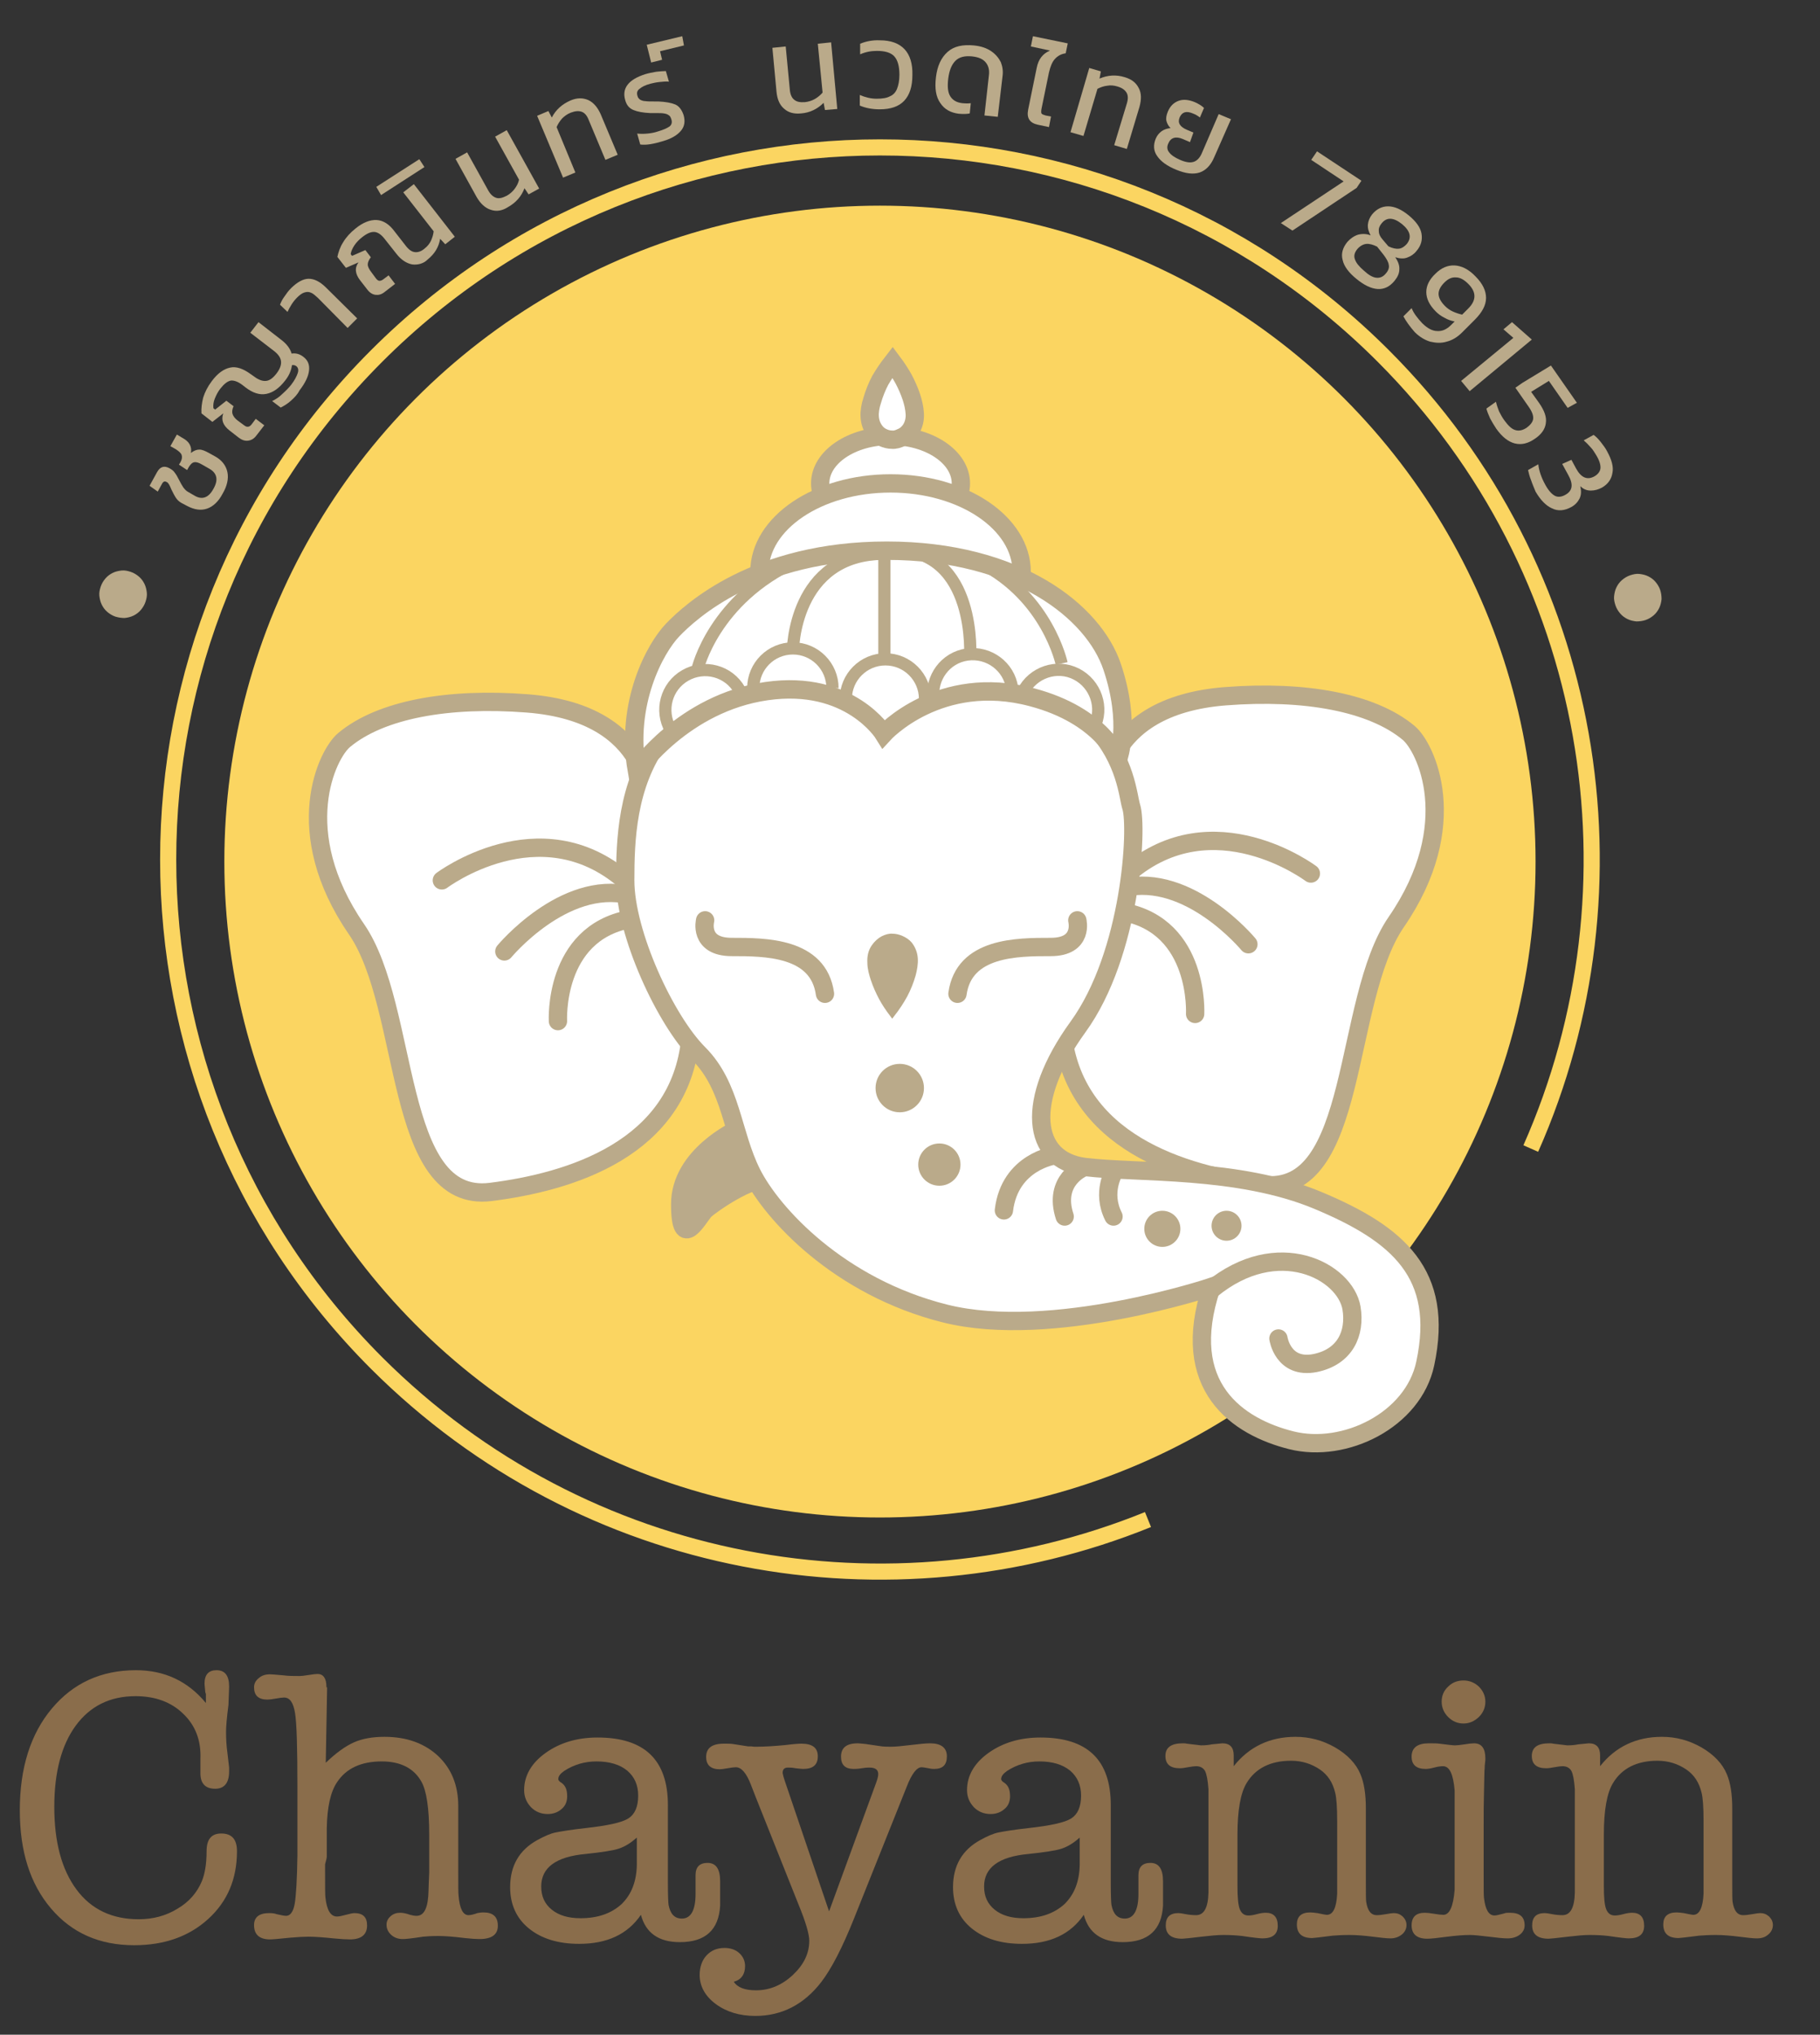 <?xml version="1.0" encoding="utf-8"?>
<!-- Generator: Adobe Illustrator 24.0.2, SVG Export Plug-In . SVG Version: 6.00 Build 0)  -->
<svg version="1.1" id="Layer_1" xmlns="http://www.w3.org/2000/svg" xmlns:xlink="http://www.w3.org/1999/xlink" x="0px" y="0px"
	 width="533px" height="595.6px" viewBox="0 0 533 595.6" style="enable-background:new 0 0 533 595.6;" xml:space="preserve">
<rect x="0" y="0" width="533" height="595.6" fill="#333333" stroke="none"/>
<style type="text/css">
	.st0{fill:#8A6D4B;}
	.st1{fill:none;stroke:#FBD561;stroke-width:4.722;stroke-miterlimit:10;}
	.st2{fill:#BAAA8A;}
	.st3{fill:#FBD561;}
	.st4{fill:#BAAA8A;stroke:#BAAA8A;stroke-width:5.364;stroke-miterlimit:10;}
	.st5{fill:#FFFFFF;stroke:#BAAA8A;stroke-width:5.364;stroke-miterlimit:10;}
	.st6{fill:#FFFFFF;stroke:#BAAA8A;stroke-width:5.364;stroke-linecap:round;stroke-miterlimit:10;}
	.st7{fill:#BAAA8A;stroke:#BAAA8A;stroke-width:1.574;stroke-miterlimit:10;}
	.st8{fill:none;stroke:#BAAA8A;stroke-width:5.364;stroke-linecap:round;stroke-miterlimit:10;}
	.st9{fill:#FFFFFF;stroke:#BAAA8A;stroke-width:5.392;stroke-miterlimit:10;}
	.st10{fill:none;stroke:#BAAA8A;stroke-width:3.576;stroke-miterlimit:10;}
</style>
<g>
	<path class="st0" d="M39.8,488.9c8.4,0,15.2,3.2,20.5,9.6v-1.3c0-0.4,0-0.8,0-1.3c-0.2-0.5-0.2-0.7-0.2-0.8
		c-0.2-1.7-0.2-2.5-0.2-2.3c0-2.6,1.2-3.9,3.5-3.9c2.5,0,3.7,1.6,3.7,4.8c0,0.6-0.1,2.4-0.2,5.4c-0.5,3.8-0.7,6.4-0.7,7.8
		c0,2,0.1,4.1,0.4,6.2l0.5,4.3v1.1c0,3.4-1.4,5.1-4.1,5.1c-2.9,0-4.4-1.6-4.3-4.8v-4c0.2-5.4-1.5-9.8-5.1-13.2
		c-3.5-3.4-8.2-5.1-13.9-5.1c-7.5,0-13.3,2.9-17.5,8.6s-6.3,13.7-6.3,23.8c0,10.4,2.2,18.4,6.5,24.2s10.4,8.7,18.2,8.7
		c4.2,0,8-1,11.4-3.1c3.4-2,5.7-4.7,7.1-8c0.9-2.2,1.4-5.1,1.4-8.8c0-3.5,1.4-5.2,4.3-5.2c3.1,0,4.6,1.7,4.6,5.2
		c0,8.1-2.8,14.7-8.4,19.8s-12.8,7.7-21.7,7.7c-10.2,0-18.3-3.6-24.4-10.8s-9.1-16.7-9.1-28.7c0-12.3,3.1-22.3,9.4-29.8
		C21.4,492.7,29.6,488.9,39.8,488.9z"/>
	<path class="st0" d="M95.8,493.9L95.4,516c3-2.9,5.8-4.9,8.3-6s5.5-1.6,8.9-1.6c6.5,0,11.7,1.9,15.7,5.6c3.9,3.7,5.9,8.6,5.9,14.6
		v18.9c0,4.5,0,6.9,0.1,7.4c0.3,3.8,1.3,5.7,2.9,5.7c0.6,0,1.5-0.2,2.6-0.6c0.5-0.1,1.1-0.2,1.8-0.2c2.8,0,4.2,1.3,4.2,3.9
		c0,2.6-1.8,3.9-5.4,3.9c-1,0-2.4-0.1-4.3-0.3c-3.2-0.4-5.7-0.6-7.7-0.6s-3.5,0.1-4.5,0.2c-3.2,0.5-5.1,0.7-5.9,0.7
		c-1.4,0-2.5-0.4-3.4-1.2s-1.4-1.8-1.4-3c0-1,0.4-1.8,1.2-2.5s1.7-1,2.8-1c0.8,0,1.8,0.2,2.9,0.6c0.7,0.2,1.3,0.3,1.9,0.3
		c2.3,0,3.4-2.5,3.5-7.4c0-0.9,0.1-2.7,0.2-5.3v-4.9V537c0-7.7-0.8-12.9-2.3-15.5c-2.2-3.9-6.1-5.9-11.6-5.9c-6,0-10.4,2-13.1,6.1
		c-1.9,2.8-2.9,7.3-3,13.5v8.2c0,0.5-0.2,1.2-0.5,2.3c0,1,0,1.7,0,2.2c0,4.3,0,6.8,0.1,7.5c0.4,3.7,1.5,5.6,3.4,5.6
		c0.6,0,1.5-0.2,2.6-0.5s2-0.5,2.5-0.5c2.5,0,3.7,1.2,3.7,3.6c0,2.7-1.7,4.1-5,4.1c-1.1,0-2.7-0.1-4.8-0.3c-2.9-0.3-5.4-0.5-7.4-0.5
		c-1.3,0-3.1,0.1-5.4,0.3c-3,0.3-5,0.5-5.8,0.5c-3.1,0-4.7-1.4-4.7-4.2c0-2.3,1.5-3.5,4.4-3.5c1,0,1.7,0.1,2.2,0.3
		c1.3,0.3,2.2,0.5,2.8,0.5c1.2,0,2.1-1.2,2.5-3.5s0.7-7,0.8-14.1v-20.3c0-11.3-0.2-18.5-0.7-21.5s-1.5-4.5-3.2-4.5
		c-0.5,0-1.3,0.1-2.4,0.3c-1.1,0.2-1.9,0.3-2.5,0.3c-2.6,0-3.9-1.2-3.9-3.6c0-1.1,0.5-2,1.4-2.7c0.9-0.8,2-1.1,3.3-1.1
		c0.4,0,1.7,0.1,3.9,0.3c1.4,0.2,3,0.2,4.6,0.2c0.7,0,1.6-0.1,2.8-0.3c1.2-0.2,2.1-0.3,2.6-0.3c1.7,0,2.6,1.3,2.6,3.8v0.1H95.8z"/>
	<path class="st0" d="M199.1,568.5c-6.2,0-10-2.7-11.4-8c-3.9,5.7-9.9,8.5-18.1,8.5c-6.1,0-11-1.5-14.7-4.5s-5.5-7.1-5.5-12.1
		c0-6.3,2.7-10.9,8-13.8c2-1.1,3.8-1.9,5.3-2.2s4.4-0.8,8.9-1.3c6.3-0.7,10.5-1.6,12.4-2.8s2.9-3.4,2.9-6.7c0-3.1-1.1-5.5-3.2-7.3
		c-2.2-1.8-5.2-2.7-9-2.7c-3.4,0-6.6,0.9-9.5,2.8c-1.1,0.8-1.7,1.5-1.7,2.4c0,0.3,0.3,0.7,1,1.1c1.1,0.8,1.6,2,1.6,3.9
		c0,1.5-0.5,2.8-1.6,3.7c-1.1,1-2.5,1.5-4.1,1.5c-2,0-3.6-0.7-4.9-2c-1.3-1.4-2-3-2-5c0-4.2,2.1-7.9,6.3-10.9s9.3-4.5,15.2-4.5
		c13.8,0,20.6,6.6,20.6,19.8v22.8c0,3.6,0.1,5.8,0.2,6.4c0.5,2.6,1.7,4,3.9,4c2.6,0,4-2.4,4-7.2v-5.5c0-2.4,1.2-3.6,3.5-3.6
		c2.5,0,3.7,1.8,3.7,5.4v0.6v6.5C210.5,564.9,206.6,568.5,199.1,568.5z M186.5,545.9v-8c-1.7,1.5-3.4,2.6-5.2,3.2
		c-1.8,0.6-5.1,1.1-9.9,1.6c-8.6,0.8-12.9,4-12.9,9.5c0,2.9,1,5.1,3.1,6.8s4.9,2.5,8.4,2.5c5.1,0,9-1.4,12-4.1
		C184.9,554.6,186.4,550.8,186.5,545.9z"/>
	<path class="st0" d="M229.8,521.2l13,38.3l13.8-37.7c0.4-1.1,0.6-1.9,0.6-2.5c0-1.3-0.9-1.9-2.6-1.9c-0.9,0-1.6,0.1-2.2,0.2
		c-1.2,0.2-2,0.2-2.4,0.2c-2.5,0-3.7-1.2-3.7-3.6c0-2.6,1.6-3.9,4.9-3.9c0.5,0,1.2,0.1,2.3,0.2l4.1,0.6c1.1,0.2,2.2,0.2,3.4,0.2
		c1.3,0,3.2-0.2,5.7-0.5s4.4-0.5,5.7-0.5c3.2,0,4.9,1.3,4.9,3.8s-1.2,3.7-3.7,3.7c-0.8,0-1.3-0.1-1.7-0.2c-1-0.2-1.7-0.3-2-0.3
		c-1.4,0-2.9,1.9-4.4,5.8l-15.4,38.5c-3.4,8.5-6.6,14.7-9.6,18.6c-5.1,6.6-11.6,9.9-19.3,9.9c-4.6,0-8.5-1.2-11.6-3.5
		s-4.7-5.2-4.7-8.5c0-2.3,0.7-4.3,2-5.7c1.4-1.5,3.1-2.2,5.3-2.2c1.7,0,3.2,0.5,4.3,1.5s1.7,2.3,1.7,3.8c0,2.4-1.1,4-3.3,4.6
		c1.1,1.7,3.3,2.5,6.5,2.5c4,0,7.6-1.5,10.8-4.5s4.8-6.3,4.8-10c0-1.9-1-5.4-3.1-10.5L221.3,526l-1.4-3.6c-1.3-3.4-2.8-5.1-4.4-5.1
		c-0.5,0-1.3,0.1-2.4,0.3c-1.2,0.2-1.9,0.3-2.3,0.3c-2.6,0-4-1.2-4-3.6c0-2.6,1.7-3.9,5.2-3.9c1.1,0,2,0,2.6,0.1l4.5,0.7
		c0.1,0,0.4,0,0.9,0c0.5,0.1,1,0.1,1.4,0.1c2.7,0,5.6-0.2,8.7-0.5c2.3-0.3,3.9-0.4,4.6-0.4c3.2,0,4.8,1.2,4.8,3.7s-1.4,3.7-4.3,3.7
		c-0.5,0-1.2-0.1-2.2-0.2c-1-0.2-1.7-0.2-2.2-0.2c-1.1,0-1.6,0.5-1.6,1.6C229.3,519.6,229.5,520.3,229.8,521.2z"/>
	<path class="st0" d="M328.8,568.5c-6.2,0-10-2.7-11.4-8c-3.9,5.7-9.9,8.5-18.1,8.5c-6.1,0-11-1.5-14.7-4.5s-5.5-7.1-5.5-12.1
		c0-6.3,2.7-10.9,8-13.8c2-1.1,3.8-1.9,5.3-2.2s4.4-0.8,8.9-1.3c6.3-0.7,10.5-1.6,12.4-2.8s2.9-3.4,2.9-6.7c0-3.1-1.1-5.5-3.2-7.3
		c-2.2-1.8-5.2-2.7-9-2.7c-3.4,0-6.6,0.9-9.5,2.8c-1.1,0.8-1.7,1.5-1.7,2.4c0,0.3,0.3,0.7,1,1.1c1.1,0.8,1.6,2,1.6,3.9
		c0,1.5-0.5,2.8-1.6,3.7c-1.1,1-2.5,1.5-4.1,1.5c-2,0-3.6-0.7-4.9-2c-1.3-1.4-2-3-2-5c0-4.2,2.1-7.9,6.3-10.9
		c4.2-3,9.3-4.5,15.2-4.5c13.8,0,20.6,6.6,20.6,19.8v22.8c0,3.6,0.1,5.8,0.2,6.4c0.5,2.6,1.7,4,3.9,4c2.6,0,4-2.4,4-7.2v-5.5
		c0-2.4,1.2-3.6,3.5-3.6c2.5,0,3.7,1.8,3.7,5.4v0.6v6.5C340.2,564.9,336.3,568.5,328.8,568.5z M316.2,545.9v-8
		c-1.7,1.5-3.4,2.6-5.2,3.2c-1.8,0.6-5.1,1.1-9.9,1.6c-8.6,0.8-12.9,4-12.9,9.5c0,2.9,1,5.1,3.1,6.8s4.9,2.5,8.4,2.5
		c5.1,0,9-1.4,12-4.1C314.6,554.6,316.1,550.8,316.2,545.9z"/>
	<path class="st0" d="M361.3,513.8v3.2c4.5-5.7,10.6-8.6,18.1-8.6c4.1,0,7.9,1,11.6,3.1c3.6,2.1,6.1,4.7,7.4,7.8
		c1.1,2.6,1.6,5.9,1.6,10.1v21.5c0,3.3,0,5.2,0.1,5.8c0.4,2.6,1.4,3.9,3.1,3.9c0.7,0,1.6-0.1,2.7-0.3s1.9-0.3,2.3-0.3
		c1,0,1.8,0.3,2.6,1c0.7,0.7,1.1,1.5,1.1,2.5c0,1.1-0.5,2.1-1.4,2.8s-2,1.1-3.3,1.1c-1.1,0-2.8-0.2-5.2-0.5
		c-2.4-0.3-4.7-0.5-6.8-0.5c-2,0-3.6,0.1-4.9,0.2c-3.8,0.5-5.8,0.7-6,0.7c-3,0-4.5-1.3-4.5-4c0-2.3,1.3-3.5,3.9-3.5
		c0.6,0,1.3,0.1,2.1,0.2c1.5,0.3,2.4,0.5,2.8,0.5c1.8,0,2.8-2.1,3-6.2v-5.8v-6.9V533c0-4-0.2-6.8-0.6-8.3c-0.7-2.9-2.1-5.1-4.4-6.7
		c-2.5-1.7-5.3-2.6-8.5-2.6c-6,0-10.4,2.2-13,6.5c-1.8,2.9-2.7,8-2.7,15.1v15.1c0,3.3,0.2,5.6,0.7,6.8s1.3,1.8,2.5,1.8
		c0.6,0,1.4-0.1,2.5-0.4c1.1-0.3,1.9-0.4,2.6-0.4c2.3,0,3.5,1.3,3.5,3.8s-1.5,3.7-4.5,3.7c-0.6,0-2.6-0.2-5.9-0.7
		c-1.7-0.2-3.5-0.3-5.6-0.3c-1.6,0-3.7,0.2-6.3,0.5c-3.3,0.4-5.2,0.6-5.7,0.6c-3.2,0-4.8-1.3-4.8-3.9c0-2.4,1.2-3.6,3.7-3.6
		c0.4,0,1.1,0.1,2.1,0.3s2.1,0.3,3.1,0.3c2.3,0,3.5-2.2,3.6-6.6v-12.6v-13.7v-4c-0.2-2.6-0.5-4.3-1-5.3c-0.5-0.9-1.4-1.4-2.6-1.4
		c-0.5,0-1.3,0.1-2.4,0.3c-1,0.2-1.8,0.3-2.4,0.3c-2.8,0-4.2-1.2-4.2-3.6c0-2.5,1.7-3.7,5.1-3.7c0.5,0,0.8,0,1.1,0.1l4.2,0.5
		c1.2,0,2.3-0.1,3.2-0.3c2-0.2,3-0.3,3.1-0.3C360.2,510.3,361.3,511.5,361.3,513.8z"/>
	<path class="st0" d="M434.5,534.2v14.7c0,3.8,0,6,0.1,6.7c0.4,3.4,1.4,5.1,3.1,5.1c0.4,0,1.3-0.2,2.8-0.6c0.4-0.2,0.9-0.2,1.7-0.2
		c2.9,0,4.3,1.2,4.3,3.7c0,1.1-0.5,2-1.4,2.7s-2.1,1.1-3.6,1.1c-1.2,0-3.1-0.2-5.5-0.5c-2.5-0.3-4.3-0.5-5.5-0.5
		c-2,0-4.2,0.2-6.6,0.5c-3,0.4-4.9,0.6-5.9,0.6c-3,0-4.6-1.3-4.6-3.9c0-2.5,1.3-3.7,3.9-3.7c0.6,0,1.5,0.1,2.7,0.3s2.1,0.3,2.7,0.3
		c1.8,0,2.9-2.4,3.3-7.3c0-0.3,0-3.6,0-9.9V534c0-6.3,0-9.6,0-9.9c-0.4-4.8-1.5-7.1-3.4-7.1c-0.6,0-1.5,0.1-2.6,0.4
		c-1.1,0.3-1.9,0.4-2.5,0.4c-2.7,0-4.1-1.2-4.1-3.6c0-2.6,1.7-3.9,5-3.9c1.4,0,2.5,0,3.1,0.1c2.4,0.3,4,0.5,4.6,0.5s1.5-0.1,2.8-0.3
		c1.2-0.2,2.2-0.3,2.8-0.3c2.2,0,3.3,1.5,3.3,4.4c0,0.3,0,0.8-0.1,1.4c-0.1,0.6-0.1,1.1-0.1,1.4c-0.1,0.6-0.1,2.9-0.2,7
		C434.5,527.7,434.5,530.9,434.5,534.2z M428.6,504.5c-1.7,0-3.2-0.6-4.5-1.9c-1.2-1.2-1.9-2.7-1.9-4.5c0-1.7,0.6-3.2,1.9-4.4
		c1.2-1.2,2.7-1.8,4.5-1.8c1.7,0,3.2,0.6,4.5,1.8c1.2,1.2,1.9,2.7,1.9,4.4c0,1.7-0.6,3.2-1.9,4.5
		C431.8,503.8,430.4,504.5,428.6,504.5z"/>
	<path class="st0" d="M468.6,513.8v3.2c4.5-5.7,10.6-8.6,18.1-8.6c4.1,0,7.9,1,11.6,3.1c3.6,2.1,6.1,4.7,7.4,7.8
		c1.1,2.6,1.6,5.9,1.6,10.1v21.5c0,3.3,0,5.2,0.1,5.8c0.4,2.6,1.4,3.9,3.1,3.9c0.7,0,1.6-0.1,2.7-0.3s1.9-0.3,2.3-0.3
		c1,0,1.8,0.3,2.6,1c0.7,0.7,1.1,1.5,1.1,2.5c0,1.1-0.5,2.1-1.4,2.8c-0.9,0.8-2,1.1-3.3,1.1c-1.1,0-2.8-0.2-5.2-0.5
		c-2.4-0.3-4.7-0.5-6.8-0.5c-2,0-3.6,0.1-4.9,0.2c-3.8,0.5-5.8,0.7-6,0.7c-3,0-4.5-1.3-4.5-4c0-2.3,1.3-3.5,3.9-3.5
		c0.6,0,1.3,0.1,2.1,0.2c1.5,0.3,2.4,0.5,2.8,0.5c1.8,0,2.8-2.1,3-6.2v-5.8v-6.9V533c0-4-0.2-6.8-0.6-8.3c-0.7-2.9-2.1-5.1-4.4-6.7
		c-2.5-1.7-5.3-2.6-8.5-2.6c-6,0-10.4,2.2-13,6.5c-1.8,2.9-2.7,8-2.7,15.1v15.1c0,3.3,0.2,5.6,0.7,6.8s1.3,1.8,2.5,1.8
		c0.6,0,1.4-0.1,2.5-0.4c1.1-0.3,1.9-0.4,2.6-0.4c2.3,0,3.5,1.3,3.5,3.8s-1.5,3.7-4.5,3.7c-0.6,0-2.6-0.2-5.9-0.7
		c-1.7-0.2-3.5-0.3-5.6-0.3c-1.6,0-3.7,0.2-6.3,0.5c-3.3,0.4-5.2,0.6-5.7,0.6c-3.2,0-4.8-1.3-4.8-3.9c0-2.4,1.2-3.6,3.7-3.6
		c0.4,0,1.1,0.1,2.1,0.3s2.1,0.3,3.1,0.3c2.3,0,3.5-2.2,3.6-6.6v-12.6v-13.7v-4c-0.2-2.6-0.5-4.3-1-5.3c-0.5-0.9-1.4-1.4-2.6-1.4
		c-0.5,0-1.3,0.1-2.4,0.3c-1,0.2-1.8,0.3-2.4,0.3c-2.8,0-4.2-1.2-4.2-3.6c0-2.5,1.7-3.7,5.1-3.7c0.5,0,0.8,0,1.1,0.1l4.2,0.5
		c1.2,0,2.3-0.1,3.2-0.3c2-0.2,3-0.3,3.1-0.3C467.5,510.3,468.6,511.5,468.6,513.8z"/>
</g>
<path class="st1" d="M336.2,444.8C260.9,475.3,171.4,460,110.3,399c-81.4-81.4-81.4-213.4,0-294.8s213.4-81.4,294.8,0
	c62.7,62.7,77.1,155.5,43.2,232"/>
<g>
	<path class="st2" d="M33.8,180.5c-0.9-0.3-1.7-0.8-2.4-1.4c-0.7-0.6-1.2-1.3-1.6-2.1s-0.6-1.7-0.7-2.6s0.1-1.8,0.4-2.7
		s0.8-1.7,1.4-2.4s1.3-1.2,2.1-1.6c0.8-0.4,1.7-0.6,2.6-0.7c0.9-0.1,1.8,0.1,2.7,0.4c0.9,0.3,1.7,0.8,2.4,1.4
		c0.7,0.6,1.2,1.3,1.6,2.1c0.4,0.8,0.6,1.7,0.7,2.6c0.1,0.9-0.1,1.8-0.4,2.7c-0.3,0.9-0.8,1.7-1.4,2.4c-0.6,0.7-1.3,1.2-2.1,1.6
		c-0.8,0.4-1.7,0.6-2.6,0.7C35.7,180.9,34.8,180.8,33.8,180.5z"/>
	<path class="st2" d="M60.6,148.9c-1.8,0.6-3.7,0.3-5.8-0.8l-1.7-0.9c-0.7-0.4-1.2-0.9-1.6-1.5s-0.8-1.4-1.3-2.4
		c-0.3-0.7-0.5-1.2-0.7-1.5s-0.4-0.6-0.7-0.7c-0.3-0.2-0.6-0.2-0.8-0.1c-0.2,0.1-0.4,0.3-0.6,0.7l-1.2,2.2l-2.4-1.7l2.2-4
		c0.9-1.6,2.1-2,3.7-1.1c0.7,0.4,1.2,0.8,1.5,1.3c0.4,0.5,0.8,1.2,1.3,2.2c0.4,0.8,0.8,1.5,1.2,2.1c0.4,0.5,0.8,1,1.4,1.3l1.9,1.1
		c2.2,1.3,4.1,0.6,5.5-2c1.5-2.6,1.1-4.6-1.2-5.9l-2.1-1.2c-1-0.6-1.8-0.8-2.3-0.7c-0.6,0.1-1.1,0.6-1.6,1.4l-0.5,0.9l-2.4-1.6
		l0.4-0.6c0.5-0.9,0.6-1.6,0.4-2.2c-0.2-0.6-0.8-1.1-1.7-1.7l-1.6-0.9l1.9-3.4l1.5,0.9c1.1,0.6,1.8,1.2,2.2,1.9s0.6,1.5,0.4,2.6
		c0.9-0.7,1.7-1,2.5-1s1.7,0.4,2.8,1l1.8,1c2,1.1,3.2,2.7,3.6,4.6c0.4,1.9-0.1,4.1-1.4,6.3C64,146.8,62.4,148.3,60.6,148.9z"/>
	<path class="st2" d="M85.2,117.3c-1,0.9-2,1.5-3,2l-2.5-1.9c1-0.5,2-1.1,3-2.1c1-0.9,1.9-1.8,2.6-2.7c1-1.3,1.6-2.5,1.9-3.4
		s0.1-1.6-0.4-2c-0.4-0.3-0.8-0.4-1.3-0.3c-0.2,1.5-0.8,3-2,4.5c-1.7,2.2-3.5,3.5-5.5,3.9s-4-0.3-6.1-1.9l-0.9-0.7
		c-1.3-1-2.5-1.4-3.4-1.3c-1,0.2-2,1-3.1,2.4c-0.7,0.9-1.2,1.9-1.6,2.9c-0.4,1-0.5,1.9-0.4,2.8l0.5,0.4l3.3-2.6l2.1,1.6
		c-0.4,0.9-0.5,1.7-0.3,2.3c0.2,0.6,0.7,1.3,1.5,1.9l1.9,1.4c0.4,0.3,0.8,0.5,1.2,0.4c0.3,0,0.7-0.3,1-0.7l1.2-1.6l2.5,1.9l-2.4,3.1
		c-0.7,0.9-1.5,1.3-2.4,1.4c-0.9,0.1-1.8-0.2-2.7-0.9l-2.7-2.1c-1.9-1.5-2.5-3.1-1.8-5l-3.2,2.5L59,121c-0.1-1.4,0.1-3,0.5-4.6
		c0.5-1.6,1.3-3.2,2.5-4.8c1.7-2.3,3.5-3.6,5.4-4c1.8-0.4,3.8,0.3,6,1.9l1,0.7c1.3,1,2.5,1.4,3.5,1.3c1.1-0.1,2.1-0.9,3.1-2.2
		c1-1.3,1.4-2.5,1.3-3.5c-0.1-1.1-0.8-2.1-2.1-3.1l-6.9-5.3l2.4-3.1l6.7,5.2c1.6,1.2,2.6,2.6,3,4c1.2-0.2,2.4,0.1,3.5,1
		c1.3,1,1.8,2.3,1.6,4c-0.2,1.7-1.1,3.6-2.8,5.8C87.1,115.5,86.2,116.4,85.2,117.3z"/>
	<path class="st2" d="M93.1,87.2c-0.8-0.7-1.4-1.3-2-1.5c-0.6-0.3-1.2-0.3-1.9-0.1c-0.7,0.2-1.4,0.7-2.2,1.5c-0.5,0.5-1.1,1.2-1.6,2
		s-0.9,1.5-1.2,2.2L82,89.2c0.3-0.8,0.7-1.6,1.3-2.4c0.6-0.9,1.2-1.7,1.9-2.4c1.8-1.8,3.6-2.8,5.2-2.8s3.3,0.8,5.1,2.6l9.1,9
		l-2.8,2.8L93.1,87.2z"/>
	<path class="st2" d="M120.7,77.4c-1.6-0.3-3.2-1.3-4.6-3.1l-3.4-4.3c-1-1.3-2-2-3-2.1s-2.2,0.4-3.6,1.5c-0.9,0.7-1.7,1.5-2.3,2.4
		c-0.6,0.9-1,1.8-1.1,2.6l0.4,0.5l3.9-1.7l1.6,2.1c-0.6,0.8-0.9,1.5-0.9,2.1c0,0.7,0.4,1.4,1,2.2l1.4,1.9c0.3,0.4,0.7,0.7,1,0.7
		s0.7-0.1,1.1-0.4l1.6-1.2l1.9,2.5l-3.1,2.4c-0.9,0.7-1.7,0.9-2.6,0.8s-1.7-0.6-2.4-1.5l-2.1-2.7c-1.5-1.9-1.7-3.7-0.5-5.3l-3.7,1.6
		l-2.5-3.2c0.3-1.4,0.8-2.9,1.7-4.3c0.9-1.5,2.1-2.8,3.6-4c2.2-1.8,4.3-2.6,6.2-2.5c1.9,0.1,3.7,1.2,5.3,3.4l3.2,4.1
		c0.9,1.2,1.8,1.8,2.7,1.9c0.9,0.1,1.9-0.2,2.9-1.1c0.8-0.6,1.4-1.4,1.8-2.2c0.4-0.9,0.7-1.8,0.8-2.8l-8.9-11.4l3.1-2.4l12,15.4
		l-2.8,2.2l-1.5-1.6c-0.2,1.2-0.6,2.3-1.2,3.3c-0.6,1-1.4,1.9-2.5,2.8C124,77.2,122.3,77.6,120.7,77.4z"/>
	<path class="st2" d="M110.2,54.7l12.6-8.1l1.5,2.3l-12.7,8.2L110.2,54.7z"/>
	<path class="st2" d="M143.7,61.4c-1.6-0.5-3-1.8-4.1-3.7l-6.2-11.2l3.4-1.9l6.1,11c0.7,1.3,1.5,2,2.4,2.3s1.9,0,3.1-0.6
		c0.9-0.5,1.7-1.2,2.3-2s1.1-1.7,1.3-2.7L145,40l3.4-1.9l9.5,17.1l-3.1,1.7l-1.2-1.8c-0.9,2.4-2.5,4.2-4.8,5.5
		C147.1,61.7,145.4,62,143.7,61.4z"/>
	<path class="st2" d="M157.3,33.9l3.3-1.4l1,1.9c1.2-2.3,3-3.9,5.5-5c1.9-0.8,3.6-0.8,5.2-0.1c1.5,0.7,2.7,2.1,3.6,4.1l5,11.9
		l-3.6,1.5l-4.9-11.7c-0.5-1.3-1.2-2.1-2.1-2.4c-0.9-0.3-1.9-0.2-3.2,0.3c-1,0.4-1.8,1-2.5,1.7c-0.7,0.8-1.2,1.6-1.6,2.5l5.5,13.3
		l-3.6,1.5L157.3,33.9z"/>
	<path class="st2" d="M190.5,42.2c-1.2,0.2-2.2,0.2-3,0.1l-0.9-3.2c1,0.1,2,0.1,3,0c1.1-0.1,2.1-0.3,3-0.6c1.7-0.5,2.8-1,3.5-1.5
		c0.6-0.5,0.8-1.2,0.5-2.1c-0.2-0.6-0.4-1-0.8-1.2c-0.4-0.3-0.8-0.4-1.4-0.5c-0.5-0.1-1.4-0.1-2.5-0.1h-1.5
		c-2.1-0.1-3.7-0.4-4.9-0.9s-2-1.4-2.4-2.9c-0.5-1.7-0.3-3.2,0.7-4.5s2.7-2.3,5.2-3.1c1-0.3,2.1-0.5,3.2-0.7c1.1-0.1,2-0.2,2.8-0.2
		l0.9,3.1c-0.8-0.1-1.7,0-2.7,0.1s-1.9,0.3-2.7,0.5c-1.5,0.4-2.5,0.9-3.2,1.5c-0.7,0.5-0.9,1.2-0.6,2.1c0.1,0.5,0.4,0.8,0.8,1.1
		c0.4,0.2,0.9,0.4,1.5,0.4c0.6,0.1,1.5,0.1,2.7,0.1h1.1c2.2,0.1,3.8,0.4,5,0.9c1.1,0.5,1.9,1.6,2.4,3.1c0.5,1.8,0.3,3.3-0.8,4.6
		s-2.8,2.3-5.2,3C192.9,41.7,191.7,42,190.5,42.2z"/>
	<path class="st2" d="M189.4,13.1l10.4-2.5l0.5,2.7l-7,1.7l0.6,2.5l-3.2,0.8L189.4,13.1z"/>
	<path class="st2" d="M229.6,31.8c-1.3-1.1-2-2.8-2.2-5L226.2,14l3.9-0.4l1.2,12.6c0.1,1.4,0.6,2.5,1.3,3c0.7,0.6,1.7,0.8,3.1,0.7
		c1-0.1,2-0.4,2.9-0.9s1.7-1.2,2.3-1.9l-1.4-14.3l3.9-0.4l1.8,19.5l-3.6,0.3l-0.4-2.1c-1.8,1.8-4,2.9-6.6,3.1
		C232.6,33.4,230.9,33,229.6,31.8z"/>
	<path class="st2" d="M251.8,30.9v-3.1c1.6,0.7,3.3,1.1,4.9,1.1c1.7,0,3-0.2,3.9-0.7c1-0.4,1.7-1.2,2.1-2.2s0.7-2.4,0.7-4.1
		c0-2.5-0.5-4.3-1.5-5.4s-2.7-1.6-5.1-1.6c-1.7,0-3.3,0.3-4.9,1v-3.1c1.7-0.7,3.6-1.1,5.8-1c3.2,0,5.6,0.9,7.2,2.6s2.4,4.3,2.3,7.6
		c0,3.3-0.8,5.8-2.4,7.5c-1.6,1.7-4,2.5-7.2,2.5C255.4,32,253.4,31.6,251.8,30.9z"/>
	<path class="st2" d="M275.4,30.2c-1.3-1.8-1.7-4.3-1.3-7.6c0.4-3.3,1.5-5.7,3.4-7.4s4.5-2.2,7.7-1.9c2.1,0.2,3.8,0.8,5.1,1.7
		c1.3,0.9,2.2,2,2.8,3.2c0.5,1.3,0.7,2.6,0.5,4.1l-1.4,11.9l-3.9-0.4l1.3-11.7c0.2-1.6-0.1-2.8-0.9-3.8s-2.1-1.6-4.1-1.8
		c-2.1-0.2-3.7,0.2-4.8,1.3c-1.1,1.1-1.8,2.8-2.1,5.2c-0.3,2.4-0.1,4.1,0.6,5.2s1.8,1.8,3.5,2c1.1,0.1,1.9,0.1,2.5,0l-0.3,3
		c-0.8,0.2-1.9,0.2-3.2,0.1C278.4,33,276.6,32,275.4,30.2z"/>
	<path class="st2" d="M301.1,32.1l2.5-12.2c0.5-2.6,1.8-4.2,3.9-5.1l-5.6-1.2l0.6-3l10.2,2.1l-0.6,2.9c-1.4,0.2-2.4,0.8-3.2,1.7
		c-0.8,0.9-1.3,2.2-1.7,3.9L305,31.9c-0.1,0.6-0.1,1.1,0,1.3c0.2,0.3,0.6,0.4,1.2,0.6l1.6,0.3l-0.6,3.1l-3.3-0.7
		C301.6,36,300.6,34.6,301.1,32.1z"/>
	<path class="st2" d="M319,19.9l3.4,1L322,23c2.4-1,4.8-1.2,7.4-0.4c2,0.6,3.3,1.6,4.1,3.2c0.8,1.5,0.8,3.3,0.2,5.5L330,43.6
		l-3.7-1.1l3.7-12.2c0.4-1.3,0.4-2.4-0.1-3.2c-0.5-0.8-1.3-1.4-2.7-1.8c-1-0.3-2-0.4-3-0.2c-1,0.1-2,0.5-2.8,0.9l-4.1,13.8l-3.8-1.1
		L319,19.9z"/>
	<path class="st2" d="M338.9,45.7c-1.1-1.5-1.2-3.3-0.4-5.2c0.4-0.9,1-1.6,1.7-2.1s1.6-0.8,2.6-0.9c-0.6-0.6-1-1.3-1.2-2.1
		s0-1.7,0.4-2.7c0.7-1.7,1.8-2.7,3.2-3.2c1.4-0.5,3-0.3,4.7,0.4c1.1,0.5,2,1,2.7,1.7l-1.2,2.8c-0.6-0.5-1.3-0.9-2.1-1.2
		c-1.9-0.8-3.1-0.4-3.8,1.1c-0.7,1.6,0,2.8,2.1,3.7l1.9,0.8l-1,2.8l-2.1-0.9c-2.1-0.9-3.6-0.4-4.3,1.4c-0.4,0.9-0.3,1.8,0.3,2.5
		c0.6,0.8,1.6,1.5,3.2,2.2s2.9,0.9,3.9,0.6c1-0.3,1.8-1.1,2.4-2.4l5-11.6l3.6,1.5L355.6,46c-1,2.4-2.5,3.9-4.3,4.5
		c-1.9,0.6-4.1,0.3-6.8-0.8C341.8,48.6,340,47.3,338.9,45.7z"/>
	<path class="st2" d="M393.5,53.1l-9.5-6.3l1.7-2.5l13,8.6l-1.4,2.1l-18.8,12.5l-3.4-2.2L393.5,53.1z"/>
	<path class="st2" d="M393.2,76.1c-0.5-1.8,0-3.6,1.4-5.3c0.9-1,1.9-1.7,3.1-2.1c1.2-0.3,2.5-0.3,3.7,0.2c-0.6-1.1-0.9-2.1-0.8-3.2
		c0.1-1,0.5-2,1.2-2.9c1.3-1.6,2.9-2.4,4.7-2.4c1.9,0,3.9,0.9,6,2.6c2.2,1.8,3.5,3.6,3.8,5.4s-0.1,3.5-1.5,5.1
		c-0.7,0.9-1.6,1.5-2.7,1.9c-1,0.4-2.2,0.3-3.5-0.1c0.9,1.3,1.3,2.5,1.2,3.6c0,1.1-0.5,2.2-1.4,3.3c-1.4,1.7-3,2.5-4.9,2.4
		s-4-1.1-6.3-3C395.1,79.9,393.6,78,393.2,76.1z M403.1,81.3c1.1,0.1,2-0.3,2.8-1.3c0.7-0.8,1-1.7,0.8-2.5c-0.1-0.8-0.6-1.7-1.5-2.9
		l-1.9-2.4c-1.2-0.6-2.3-0.9-3.2-0.8c-0.9,0.1-1.8,0.6-2.6,1.5c-0.8,1-1.1,2-0.7,3c0.3,1,1.2,2.1,2.6,3.3
		C400.8,80.5,402,81.2,403.1,81.3z M409.7,72.8c0.8-0.1,1.6-0.6,2.3-1.4c1.5-1.9,1-3.8-1.4-5.8c-2.5-2-4.5-2.1-6-0.2
		c-0.6,0.7-0.9,1.5-0.8,2.3c0,0.8,0.4,1.6,1.1,2.4l1.7,2C407.8,72.7,408.9,72.9,409.7,72.8z"/>
	<path class="st2" d="M411,92.6l2.4-2.4c0.6,1.5,1.7,2.9,3.1,4.4c1.5,1.5,3,2.3,4.4,2.3c1.5,0.1,2.8-0.5,4.1-1.8l1-1
		c-1-0.2-2-0.5-3-1.1c-1-0.5-1.8-1.1-2.5-1.8c-1.9-1.9-2.8-3.8-2.8-5.7c0-1.9,0.9-3.7,2.7-5.4c1.7-1.7,3.6-2.5,5.6-2.4
		s4.1,1.1,6.1,3.2c2.1,2.1,3.1,4.2,3.1,6.3c0,2.1-1.1,4.2-3.3,6.4l-3.7,3.7c-1.4,1.4-2.9,2.3-4.5,2.7c-1.6,0.5-3.2,0.4-4.9,0
		c-1.6-0.5-3.1-1.4-4.5-2.8C412.9,95.6,411.8,94.1,411,92.6z M425.5,91.2c0.9,0.4,1.8,0.7,2.7,0.9l1.8-1.8c2.4-2.4,2.4-4.8,0-7.2
		c-1.2-1.2-2.4-1.9-3.6-1.9c-1.2-0.1-2.3,0.4-3.4,1.5s-1.7,2.2-1.7,3.3c0,1.1,0.6,2.3,1.9,3.6C423.8,90.2,424.6,90.8,425.5,91.2z"/>
	<path class="st2" d="M443.2,98.9l-2.9-2.5l2.5-2.1l5.8,5.1l-18.2,15.1l-2.5-3L443.2,98.9z"/>
	<path class="st2" d="M436.4,122.5c-0.5-1.1-0.9-2.1-1.1-2.9l2.8-2c0.2,0.9,0.5,1.8,0.9,2.8c0.5,1,1,1.9,1.6,2.7
		c1.1,1.5,2.1,2.5,3.2,2.8c1,0.3,2.1,0.1,3.3-0.7c1.1-0.8,1.8-1.7,1.9-2.6s-0.3-2.1-1.3-3.5l-3.9-5.6l2-1.4l8.4-5.1l7.6,10.9
		l-2.7,1.5l-5.5-7.9l-5.2,3.2l2.3,3.2c1.6,2.3,2.3,4.2,2,6c-0.2,1.7-1.3,3.3-3.3,4.6c-1.9,1.3-3.8,1.8-5.8,1.3
		c-1.9-0.5-3.7-1.9-5.4-4.3C437.6,124.6,437,123.6,436.4,122.5z"/>
	<path class="st2" d="M448.4,140.6c-0.5-1.2-0.7-2.2-0.9-3l3-1.7c0.2,1.9,0.9,3.9,2,5.9c0.9,1.7,1.9,2.8,2.8,3.3s2,0.4,3.2-0.3
		c2.1-1.2,2.3-3.1,0.7-5.9l-1.7-3.1l2.7-1.2l1.4,2.6c1.5,2.7,3.3,3.4,5.4,2.2c1-0.6,1.6-1.4,1.7-2.3c0.1-1-0.3-2.3-1.2-3.8
		c-0.5-0.8-1-1.7-1.7-2.4c-0.7-0.8-1.3-1.4-2-2l2.9-1.6c0.7,0.5,1.4,1.2,2.1,2.1s1.4,1.8,1.9,2.8c1.3,2.4,1.9,4.5,1.5,6.3
		c-0.3,1.8-1.3,3.2-3,4.2c-1.1,0.6-2.2,0.9-3.3,0.9c-1.2,0-2.2-0.4-3.1-1.3c0.3,1.4,0.3,2.5-0.2,3.6c-0.5,1-1.3,1.9-2.4,2.5
		c-2,1.1-3.9,1.3-5.7,0.4c-1.8-0.8-3.4-2.5-4.8-4.9C449.3,142.9,448.8,141.8,448.4,140.6z"/>
	<path class="st2" d="M477.4,168.4c0.9-0.3,1.8-0.5,2.7-0.4c0.9,0.1,1.8,0.3,2.6,0.7c0.8,0.4,1.5,0.9,2.1,1.6
		c0.6,0.7,1.1,1.5,1.4,2.4s0.4,1.8,0.4,2.7c-0.1,0.9-0.3,1.8-0.7,2.6c-0.4,0.8-0.9,1.5-1.6,2.1s-1.5,1.1-2.4,1.4
		c-0.9,0.3-1.8,0.4-2.7,0.4c-0.9-0.1-1.8-0.3-2.6-0.7c-0.8-0.4-1.5-0.9-2.1-1.6c-0.6-0.7-1.1-1.5-1.4-2.4s-0.5-1.8-0.4-2.7
		s0.3-1.8,0.7-2.6c0.4-0.8,0.9-1.5,1.6-2.1C475.7,169.2,476.5,168.7,477.4,168.4z"/>
</g>
<ellipse class="st3" cx="257.7" cy="252.2" rx="192" ry="192"/>
<g>
	<path class="st4" d="M216,330.6c0,0-16.8,7.6-16.8,21.9s5.4,3.6,7.2,1.8s14-10.1,17.7-8.6L216,330.6z"/>
	<ellipse class="st5" cx="260.8" cy="141.5" rx="20.6" ry="13.9"/>
	<ellipse class="st5" cx="260.8" cy="167.4" rx="38.4" ry="25.9"/>
	<g>
		<path class="st5" d="M190.2,236.3c0,0,1.7-27.5-35.8-30.4c-23.2-1.8-42.9,1.8-53.6,10.7c-5,4.1-16.1,26.8,3.6,55.4
			c15.9,23.1,10.7,80.5,39.3,76.9c23.1-2.9,55.4-12.5,58.5-45C205.2,273,190.2,236.3,190.2,236.3z"/>
		<path class="st6" d="M163.4,298.9c0,0-1.4-25.5,20.8-29.8"/>
		<path class="st6" d="M147.7,278.5c0,0,17.4-21,36.6-16.5"/>
		<path class="st6" d="M129.4,257.7c0,0,28.6-21.5,53.6,0"/>
	</g>
	<g>
		<path class="st5" d="M323.1,234.2c0,0-1.7-27.5,35.8-30.4c23.2-1.8,42.9,1.8,53.6,10.7c5,4.1,16.1,26.8-3.6,55.4
			c-15.9,23.1-10.7,80.5-39.3,76.9c-23.1-2.9-55.4-12.5-58.5-45C308.1,271,323.1,234.2,323.1,234.2z"/>
		<path class="st6" d="M350,296.8c0,0,1.4-25.5-20.8-29.8"/>
		<path class="st6" d="M365.6,276.4c0,0-17.4-21-36.6-16.5"/>
		<path class="st6" d="M383.9,255.7c0,0-28.6-21.5-53.6,0"/>
	</g>
	<path class="st5" d="M183.1,257.7c0-23.4,2-64.4,74.1-64.4s72.2,37.1,74.1,42.9c1.9,5.9,0,42.9-15.6,64.4s-13.7,39,2,41
		c15.6,1.9,44.9,0,68.3,9.8s37,21.4,31.4,47.7c-3.5,16.6-23.6,26.4-39.2,22.5S345,406,354.8,376.7c0,0-46.8,15.6-78,7.8
		c-31.2-7.8-50.7-29.3-56.6-41c-5.9-11.7-5.9-25.4-15.6-35.1S183.1,273.3,183.1,257.7z"/>
	<path class="st7" d="M261.3,296.9c-1.2-1.6-2.3-3.2-3.2-4.9c-0.9-1.7-1.7-3.5-2.3-5.3c-0.5-1.5-1-3.2-1-4.9
		c-0.1-1.7,0.2-3.3,1.2-4.7c0.7-1,1.6-1.8,2.5-2.3c1-0.5,2-0.8,2.9-0.7c0.8,0,1.7,0.2,2.6,0.6s1.7,0.9,2.4,1.7
		c1,1.3,1.5,2.7,1.6,4.2s-0.2,3.2-0.6,4.7c-0.6,2.1-1.4,4.1-2.4,6C263.9,293.3,262.7,295.1,261.3,296.9L261.3,296.9z"/>
	<path class="st5" d="M261.4,106c1.2,1.6,2.3,3.3,3.2,4.9c0.9,1.7,1.7,3.5,2.3,5.3c0.5,1.5,0.9,3.2,1,4.9c0.1,1.7-0.3,3.3-1.2,4.7
		c-0.7,1-1.6,1.8-2.6,2.2c-1,0.5-2,0.8-2.9,0.7c-0.8,0-1.7-0.2-2.6-0.6s-1.7-1-2.3-1.8c-1-1.3-1.5-2.7-1.6-4.3
		c-0.1-1.5,0.2-3.2,0.7-4.7c0.6-2.1,1.4-4.1,2.4-6C258.8,109.6,260,107.8,261.4,106L261.4,106z"/>
	<path class="st8" d="M206.5,269.4c0,0-2,7.8,7.8,7.8s25.4,0,27.3,13.7"/>
	<path class="st8" d="M315.5,269.4c0,0,2,7.8-7.8,7.8s-25.4,0-27.3,13.7"/>
	<path class="st8" d="M308.9,338.2c0,0-13.2,1.8-14.9,16.1"/>
	<path class="st8" d="M317.2,341.8c0,0-8.9,3.6-5.4,14.3"/>
	<path class="st8" d="M326.3,342.9c0,0-3.8,6.1-0.2,13.2"/>
	<path class="st9" d="M186.5,225.5c0,0,13.6-19.7,38-23.2s34.3,12.5,34.3,12.5s16.3-17.9,43.4-10.7c20.5,5.4,25.3,17.9,25.3,17.9
		s3.8-10.2-1.8-26.8c-5.4-16.1-27.7-34-66-34S202.2,179,197,184.4C191.8,189.8,183.1,205.9,186.5,225.5z"/>
	<path class="st6" d="M374.4,391.8c0,0,1.3,9,10.7,7.2c8.9-1.8,11.9-8.8,10.7-16.1c-1.8-10.7-21.5-21.5-41.1-5.4"/>
	<circle class="st7" cx="263.5" cy="318.5" r="6.3"/>
	<circle class="st7" cx="275.1" cy="340.9" r="5.4"/>
	<circle class="st7" cx="340.4" cy="359.7" r="4.5"/>
	<circle class="st7" cx="359.2" cy="358.8" r="3.6"/>
	<path class="st10" d="M220.6,201.4c0-6.4,5.2-11.6,11.6-11.6s11.6,5.2,11.6,11.6"/>
	<path class="st10" d="M196.4,213.6c-3.2-5.6-1.3-12.7,4.3-15.9s12.7-1.3,15.9,4.3"/>
	<path class="st10" d="M273.4,204.8c-0.9-6.4,3.5-12.3,9.8-13.2c6.4-0.9,12.3,3.5,13.2,9.8"/>
	<path class="st10" d="M320.4,212.9c2.9-5.7,0.5-12.7-5.2-15.6s-12.7-0.5-15.6,5.2"/>
	<path class="st10" d="M247.7,204.6c0-6.4,5.2-11.6,11.6-11.6s11.6,5.2,11.6,11.6"/>
	<path class="st10" d="M284.1,192.5c0,0,2.2-31.5-22.2-31.5"/>
	<path class="st10" d="M310.9,194.2c0,0-4.1-19.3-23.5-29.3"/>
	<path class="st10" d="M204.3,195.8c0,0,4.7-20.4,28.8-31.5"/>
	<path class="st10" d="M259,192.5v-30.4c-26.8,0-26.8,28.6-26.8,28.6"/>
</g>
</svg>
